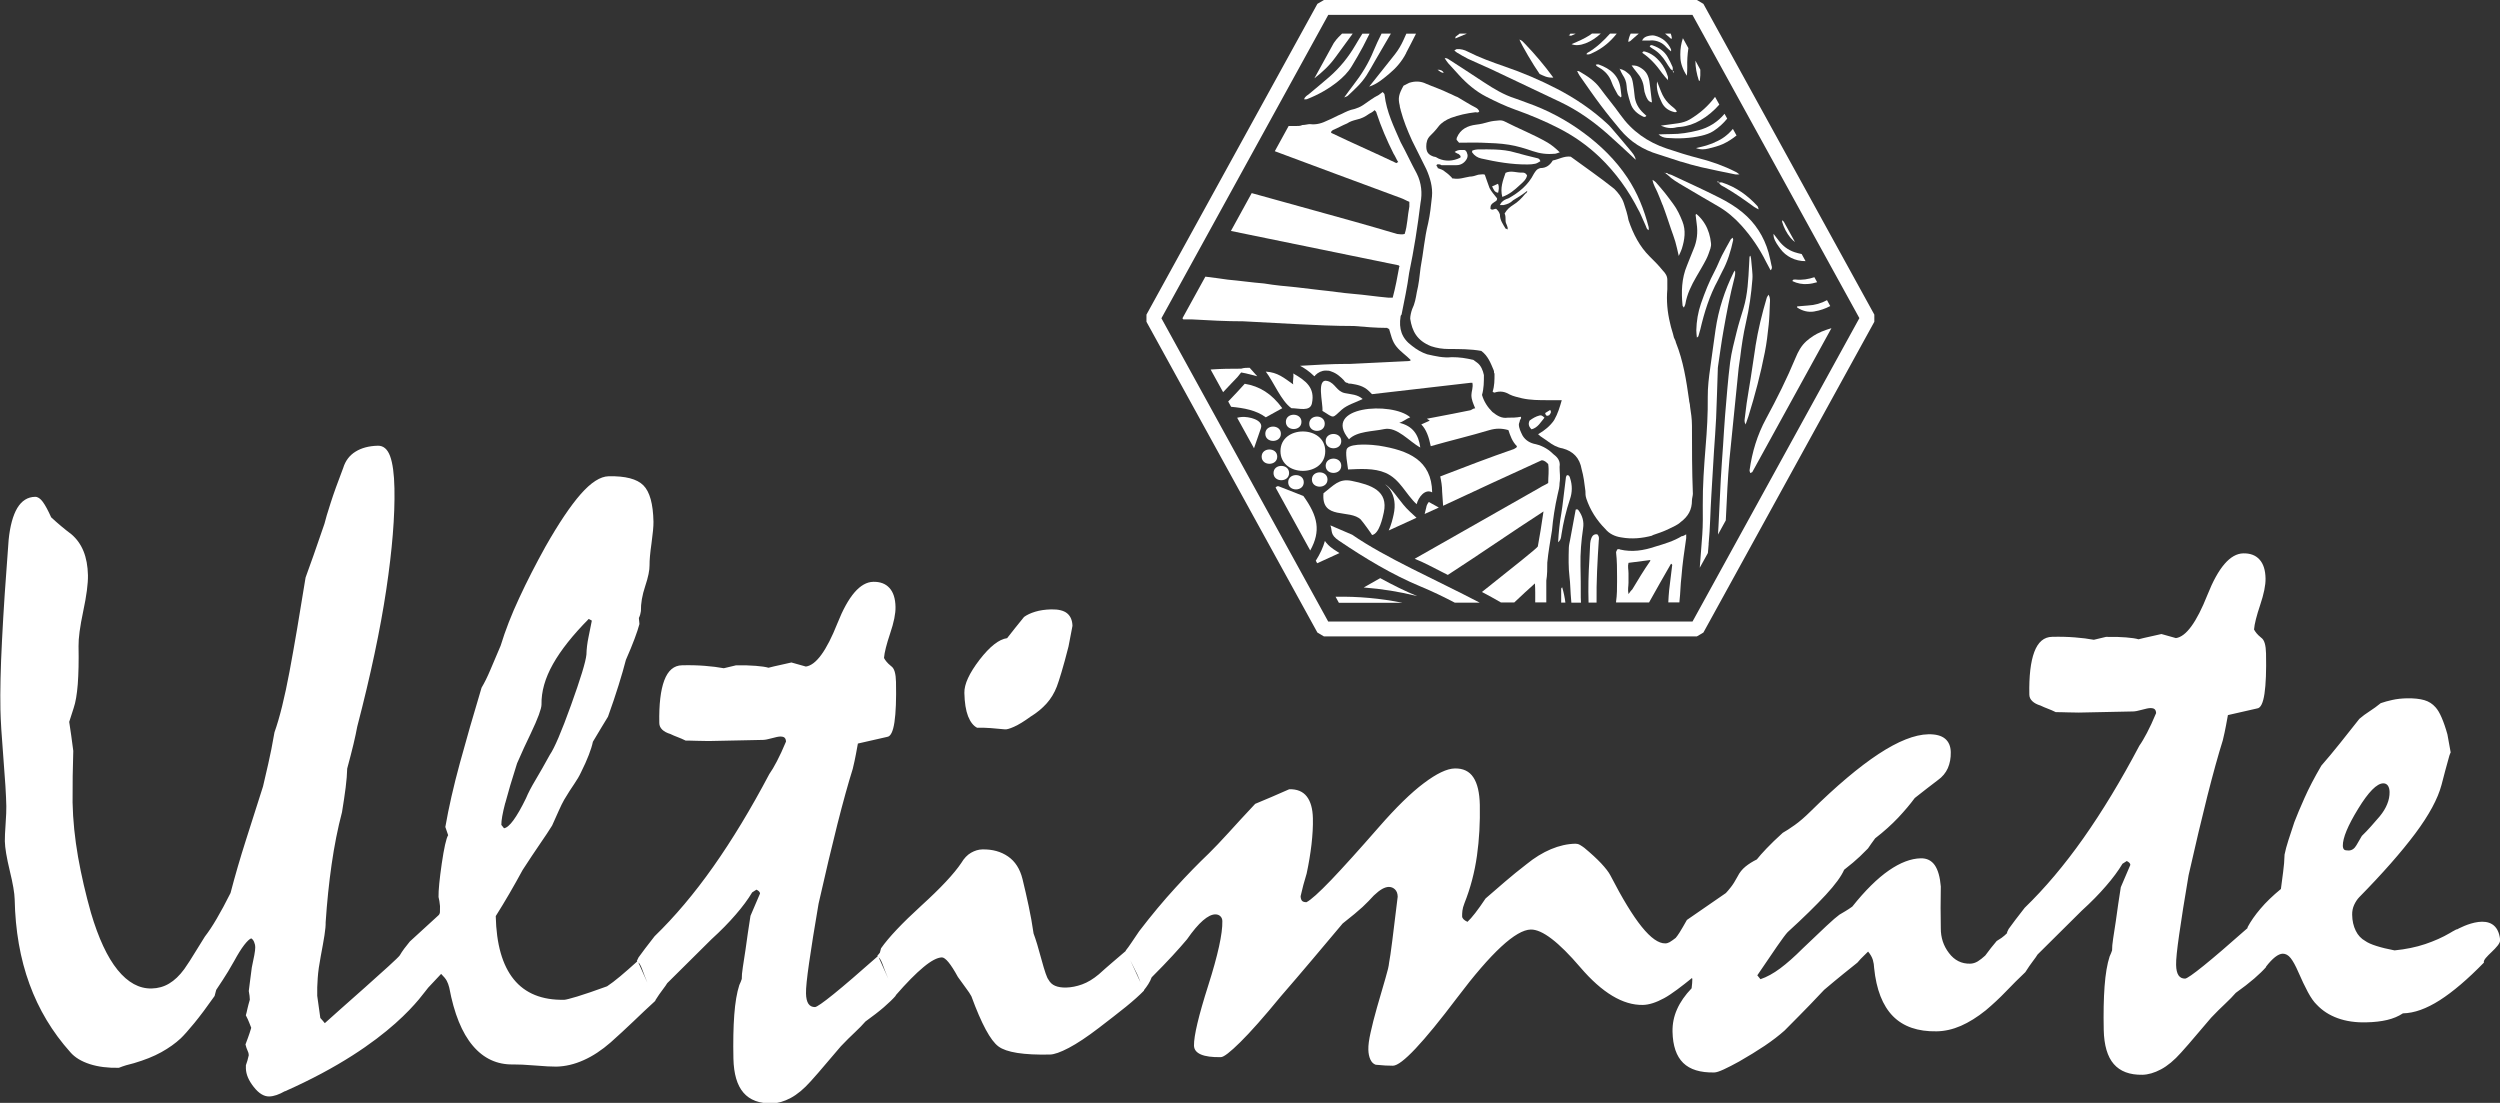 <?xml version="1.0" encoding="UTF-8"?> <svg xmlns="http://www.w3.org/2000/svg" width="356.14" height="157.11" viewBox="0 0 356.14 157.11"><rect x="0" y="0" width="356.14" height="157.11" fill="#333333" stroke="none"/><g id="a" data-name="Ebene 1"></g><g id="b" data-name="Ebene 2"><g id="c" data-name="Ebene 1"><g><g style="opacity: 0;"><polygon points="190.84 4.79 168.54 45.33 190.84 85.87 239.51 85.83 261.78 45.33 239.49 4.79 190.84 4.79" style="fill: #fff;"></polygon></g><path d="M241.73,90.66h-53.13l-.93-.55-24.35-44.27v-1.02L187.67,.55l.93-.55h53.13l.93,.55,24.35,44.27v1.02l-24.35,44.27-.93,.55Zm-52.5-2.12h51.88l23.77-43.22L241.1,2.12h-51.88l-23.77,43.22,23.77,43.22Z" style="fill: #fff;"></path><g><path d="M213.51,42.54c.14,.13,.27,.27,.27,.4,.67,1.21,.67,2.43,.14,3.78-.27,.4-.54,.81-1.08,.81-.54-.27-.41-.67-.41-1.08-.13,0-.27-.14-.4-.14-1.48-.4-3.1-.4-4.59-.27-.67,.13-1.35,.4-1.89,.67-.41,.27-.81,.54-.81,1.08,.4-.27,.94-.54,1.35-.81,1.08-.54,2.16-.54,3.1-.54,1.21,0,2.29,.54,3.1,1.48,.13,.13,.27,.13,.27,.27,.68,.14,1.08-.13,1.62-.4,.14-.27,.41-.67,.54-1.08,.4-.94,.54-1.89,.14-2.97-.27-.54-.68-.94-1.35-1.21Z" style="fill: #fff;"></path><path d="M192.17,62.58c1.14-1.17,3.45-1.11,5-1.45,1.85-.4,3.62,1.81,5.16,2.62-.25-1.86-1.09-3.08-3-3.52,.55-.14,1.03-.6,1.57-.78-2.6-2.29-12.69-1.59-8.73,3.13Z" style="fill: #fff;"></path><path d="M183.97,58.15c1.07,0,2.66,.53,2.92-.68,.48-2.23-.87-3.25-2.66-4.27,.1,.5-.11,1.07,0,1.56-1.35-.95-2.22-1.72-3.91-1.82,1.12,1.46,2.18,4.18,3.65,5.21Z" style="fill: #fff;"></path><path d="M185.66,70.65c-1.16-.46-2.33-.91-3.49-1.37-.16-.06-.31,.01-.46,.17l4.94,8.97c1.53-2.76,1.12-4.85-.98-7.77Z" style="fill: #fff;"></path><path d="M176.9,59.4c-.24,.02-.46,.06-.66,.11l2.4,4.35c.33-.95,.65-1.89,.98-2.84,.43-1.24-1.81-1.7-2.72-1.62Z" style="fill: #fff;"></path><path d="M189.16,54.29c-1.71-.53-.66,3.15-.77,4.25,1.76,1.08,1.33,1.09,2.74-.17,.79-.71,2.05-1.05,2.99-1.53-.75-.66-1.61-.65-2.54-.84-1.18-.25-1.35-1.38-2.42-1.71Z" style="fill: #fff;"></path><path d="M196.47,63.49c-.77-.12-3.96-.43-4.56,.39-.35,.48,.08,2.41,.13,3,1.72-.08,3.71-.22,5.33,.48,2.08,.9,2.85,3,4.44,4.47,.24-.99,1.2-2.25,2.21-1.69-.06-4.61-3.43-5.99-7.56-6.65Z" style="fill: #fff;"></path><path d="M174.96,57.19l.42,.76c1.82,.17,3.59,.49,4.94,1.5,.78-.43,1.56-.87,2.35-1.3-1.53-2.09-3.24-3.13-5.35-3.48-.58,.65-1.56,1.71-2.35,2.52Z" style="fill: #fff;"></path><path d="M193.87,74.04c.22,.22,1.64,2.17,1.58,2.18,1.04-.17,1.52-2.49,1.68-3.22,.67-3.09-1.79-3.93-4.59-4.5-1.83-.37-2.55,.67-4,1.76-.36,3.91,3.76,2.2,5.34,3.78Z" style="fill: #fff;"></path><path d="M199.74,85.86c-3.08-.62-6.26-.91-9.48-.85l.47,.86h9.01Z" style="fill: #fff;"></path><path d="M188.79,64.27c0-3.74-6.38-3.74-6.38,0s6.38,3.75,6.38,0Z" style="fill: #fff;"></path><path d="M192.59,76.16s-3.07-1.32-3.07-1.32c.33,.81-.11,1.29,1.23,2.19,3.69,2.49,7.55,4.83,11.67,6.54,1.62,.67,3.25,1.46,4.82,2.28h3.55c-6.28-3.29-13.4-6.37-18.2-9.7Z" style="fill: #fff;"></path><path d="M182.47,61.79c0-1.36-2.22-1.36-2.22,0s2.22,1.36,2.22,0Z" style="fill: #fff;"></path><path d="M183.64,67.39c0-1.36-2.22-1.36-2.22,0s2.22,1.36,2.22,0Z" style="fill: #fff;"></path><path d="M186.51,60.36c0,1.36,2.21,1.36,2.21,0s-2.21-1.36-2.21,0Z" style="fill: #fff;"></path><path d="M179.73,65.05c0,1.36,2.22,1.36,2.22,0s-2.22-1.36-2.22,0Z" style="fill: #fff;"></path><path d="M185.73,68.7c0-1.36-2.22-1.36-2.22,0s2.22,1.36,2.22,0Z" style="fill: #fff;"></path><path d="M189.11,68.31c0-1.36-2.22-1.36-2.22,0s2.22,1.36,2.22,0Z" style="fill: #fff;"></path><path d="M185.4,60.1c0-1.36-2.22-1.36-2.22,0s2.22,1.36,2.22,0Z" style="fill: #fff;"></path><path d="M191.07,62.84c0-1.36-2.22-1.36-2.22,0s2.22,1.36,2.22,0Z" style="fill: #fff;"></path><path d="M191.07,66.35c0-1.36-2.22-1.36-2.22,0s2.22,1.36,2.22,0Z" style="fill: #fff;"></path><path d="M213.42,27.46c.08-.43,.18-.82-.02-1.28-.29,.13-.55,.24-.84,.37,.21,.42,.32,.84,.86,.91Z" style="fill: #fff;"></path><path d="M221.47,21.92c.18-.02,.35-.1,.73-.22-.64-.62-1.15-1.04-1.74-1.39-1.96-1.14-4.08-1.96-6.1-3-.22-.12-.51-.18-.76-.16-.53,.04-1.06,.09-1.56,.23-.58,.18-1.16,.31-1.76,.38-1.22,.15-2.25,.64-2.75,1.87-.03,.07-.02,.15-.03,.29,.08,.1,.2,.24,.35,.41,1.09,0,2.19-.04,3.28,0,1.28,.05,2.57,.08,3.84,.29,1.15,.18,2.28,.53,3.38,.91,1.03,.35,2.05,.48,3.12,.37Z" style="fill: #fff;"></path><path d="M244.31,20.27c-.42,.17-.84,.34-1.27,.47-.43,.13-.87,.22-1.44,.35,.68,.27,1.24,.2,1.79,.07,.7-.17,1.4-.35,2.05-.64,.72-.33,1.35-.75,1.94-1.22l-.52-.94c-.67,.81-1.5,1.47-2.55,1.89Z" style="fill: #fff;"></path><path d="M197.83,75.57c1.32-.6,2.64-1.21,3.96-1.81l-.95-.88c-.68-.63-1.2-1.32-1.71-1.98-.59-.78-1.13-1.47-1.82-1.92,.25,.23,.51,.46,.71,.76,.64,.98,.82,2.18,.51,3.57-.13,.6-.34,1.46-.7,2.26Z" style="fill: #fff;"></path><path d="M214.48,24.61c-.38,1.11-.8,2.15-.47,3.44,1.03-.36,1.76-1,2.47-1.66,.43-.4,.93-.77,1.06-1.39-.14-.29-.37-.43-.65-.41-.8,.05-1.62-.35-2.41,.03Z" style="fill: #fff;"></path><path d="M233.47,30.01c.36,.71,.64,1.46,.98,2.17,.1,.22,.12,.51,.42,.59,0-.14,.02-.28-.01-.42-.65-2.51-1.59-4.87-3.03-7.04-1.68-2.52-3.81-4.6-6.22-6.38-2.47-1.83-5.17-3.27-8.08-4.29-.57-.2-1.13-.44-1.7-.62-1.6-.51-3.02-1.37-4.41-2.28-1.67-1.11-3.35-2.19-5.03-3.28-.18-.12-.37-.21-.59-.17,.17,.24,.31,.49,.5,.71,.5,.57,1.02,1.12,1.53,1.68,1.13,1.24,2.39,2.32,3.89,3.09,1.35,.69,2.71,1.34,4.14,1.85,2.14,.76,4.24,1.64,6.26,2.68,2.1,1.08,4.02,2.43,5.73,4.06,2.32,2.22,4.17,4.8,5.61,7.66Z" style="fill: #fff;"></path><path d="M218.75,23.31c.24-.05,.45-.22,.69-.35-.13-.39-.33-.39-.51-.44-1.02-.26-2.06-.49-3.07-.79-.95-.29-1.92-.39-2.9-.43-.72-.03-1.43-.02-2.15-.02-.38,0-.75,.03-1.09,.19,0,.11-.03,.2,0,.25,.32,.45,.77,.75,1.29,.86,2.18,.49,4.37,.87,6.61,.85,.38,0,.76-.03,1.12-.11Z" style="fill: #fff;"></path><path d="M259.42,47.28c-.78,.32-1.46,.77-2.1,1.33-.73,.65-1.17,1.49-1.53,2.36-1.24,2.98-2.68,5.86-4.21,8.69-1.25,2.3-1.98,4.74-2.34,7.31-.02,.12,.05,.26,.09,.42,.11-.03,.19-.09,.29-.13l11.28-20.51c-.5,.15-.99,.32-1.48,.52Z" style="fill: #fff;"></path><path d="M239.54,76.4c-1.08,.67-2.43,1.08-3.78,1.48-1.62,.54-3.24,.81-4.99,.4-.14-.14-.27,0-.41,0,0,.14-.14,.27-.14,.4,.14,1.21,.14,2.43,.14,3.51v.67c0,.94,0,1.89-.14,2.83v.13h4.7c1.03-1.83,2.06-3.68,3.13-5.52,.27,.14,.14,.27,.14,.4-.14,1.08-.27,2.16-.41,3.37-.06,.58-.09,1.16-.12,1.74h1.58c.01-.09,0-.16,.02-.25,.13-1.08,.13-2.29,.27-3.37,.14-1.89,.41-3.64,.68-5.53v-.54c-.27,.13-.41,.27-.68,.27Zm-4.45,3.51c-.94,1.35-1.75,2.7-2.56,4.05-.14,.13-.27,.27-.54,.67-.14-.67,0-1.08,0-1.62v-1.35c0-.54-.14-.94,0-1.48,1.08-.13,2.02-.27,3.1-.4v.13Z" style="fill: #fff;"></path><path d="M205.8,8.28s-.04-.07-.06-.07l.06,.07Z" style="fill: #fff;"></path><path d="M247.14,38.54s.03-.01,.03-.03" style="fill: #fff;"></path><path d="M241.94,47.91c.1-.33,.2-.65,.28-.98,.57-2.44,1.31-4.82,2.52-7.03,.22-.4,.38-.83,.6-1.22,.77-1.41,1.23-2.93,1.56-4.48,.02-.09-.04-.2-.06-.34-.12,.11-.24,.16-.29,.25-.42,.76-.86,1.52-1.25,2.29-.36,.71-.63,1.46-1,2.16-.81,1.51-1.43,3.09-1.99,4.7-.42,1.23-.63,2.49-.66,3.79,0,.33,.05,.67,.08,1.04,.1-.09,.18-.12,.2-.17Z" style="fill: #fff;"></path><path d="M243.4,77.51c.23-2.3,.24-4.61,.39-6.92,.13-2.12,.25-4.23,.38-6.35,.1-1.55,.23-3.1,.3-4.65,.1-2.31,.16-4.62,.24-6.93,0-.15,0-.3,.03-.45,.26-1.72,.48-3.45,.79-5.16,.44-2.5,.91-4.99,1.55-7.45,.09-.35,.15-.7,.08-1.06-.06,.08-.14,.14-.18,.23-1.29,2.6-2.17,5.32-2.59,8.19-.27,1.8-.49,3.6-.75,5.4-.2,1.39-.37,2.78-.36,4.18,.03,2.39-.11,4.77-.31,7.15-.22,2.76-.42,5.51-.4,8.28,.01,1.4,.03,2.81-.07,4.2-.11,1.57-.23,3.14-.36,4.71l1.16-2.1c.04-.43,.07-.85,.11-1.28Z" style="fill: #fff;"></path><path d="M237.08,24.57s.04,.05,.06,.07c.02,0,.03,0,.06,0l-.03-.02s-.06-.03-.09-.05Z" style="fill: #fff;"></path><path d="M244.89,25.99c-.06-.12-.13-.23-.3-.06,.11,.03,.21,.05,.3,.07,.11,.37,.46,.48,.74,.64,1.49,.85,2.88,1.83,4.25,2.83,.2,.15,.44,.24,.65,.36-.05-.16-.07-.36-.17-.47-1.4-1.53-3.04-2.71-5.03-3.36-.14-.04-.3,0-.45,0Z" style="fill: #fff;"></path><path d="M246.37,65.46c.18-1.92,.38-3.84,.58-5.77,.24-2.41,.48-4.82,.73-7.23,.05-.49,.15-.97,.21-1.46,.2-1.69,.45-3.38,.83-5.04,.47-2.03,.76-4.09,.92-6.17,.04-.45,0-.91-.04-1.36-.04-.53-.1-1.05-.15-1.58-.01-.13-.06-.25-.1-.43-.07,.1-.12,.13-.12,.16-.02,.38-.04,.76-.06,1.13-.11,2.08-.19,4.16-.79,6.18-.34,1.12-.7,2.24-.98,3.38-.35,1.43-.74,2.87-.93,4.33-.32,2.52-.5,5.05-.72,7.58-.12,1.43-.19,2.87-.29,4.31-.11,1.59-.23,3.17-.32,4.76-.12,2.23-.21,4.46-.33,6.7-.02,.4-.05,.8-.07,1.2l1.11-2.02c.08-1.53,.15-3.06,.23-4.58,.07-1.36,.17-2.72,.29-4.08Z" style="fill: #fff;"></path><path d="M250.54,29.82s.01,.04,.01,.04" style="fill: #fff;"></path><path d="M252.37,37.86c-.13-.63-.26-1.26-.43-1.88-.65-2.29-1.9-4.23-3.72-5.73-.98-.81-2.11-1.49-3.25-2.07-2.26-1.15-4.58-2.19-6.87-3.27-.13-.06-.29-.08-.43-.12-.13-.16-.29-.17-.46-.15,.12,.09,.24,.18,.35,.27,.65,.65,1.44,1.1,2.22,1.56,1.66,.99,3.33,1.96,5,2.93,1.25,.73,2.34,1.66,3.31,2.74,1.4,1.56,2.57,3.28,3.5,5.16,.2,.4,.42,.79,.64,1.2,.26-.21,.19-.45,.15-.65Z" style="fill: #fff;"></path><path d="M234.91,32.86h0s.04,.06,0,0Z" style="fill: #fff;"></path><path d="M234.9,32.79h-.02s.02,.05,.03,.07c0-.02,0-.04-.01-.07Z" style="fill: #fff;"></path><polygon points="234.91 32.86 234.91 32.86 234.91 32.86 234.91 32.86" style="fill: #fff;"></polygon><path d="M219.31,59.19c-.52,.13-.97,.4-1.41,.72-.22,.46-.13,.86,.28,1.25,.91-.24,1.3-1.03,1.84-1.66-.34-.32-.47-.37-.7-.31Z" style="fill: #fff;"></path><path d="M220.7,59.14c.15-.21,.37-.4,.13-.74-.25,.15-.49,.3-.71,.44,.08,.44,.29,.45,.57,.31Z" style="fill: #fff;"></path><path d="M235.36,76.26c.81-.27,1.62-.54,2.43-.94,.54-.27,1.21-.54,1.62-.94,1.08-.81,1.62-1.75,1.62-3.1,0-.27,.13-.68,.13-.94-.13-3.24-.13-6.48-.13-9.71,0-.94-.14-1.89-.27-2.7,0-.4-.14-.67-.14-.94-.4-2.83-.81-5.53-1.89-8.23,0-.13-.14-.4-.27-.67-.14-.67-.41-1.35-.54-2.02-.4-1.62-.54-3.24-.4-4.86v-1.35c0-.54-.27-.94-.67-1.35-.54-.68-1.21-1.35-1.89-2.02-1.35-1.35-2.29-3.1-2.97-5.13-.14-.81-.4-1.62-.67-2.43-.27-.81-.81-1.48-1.35-2.02-2.02-1.62-4.18-3.1-6.21-4.59-.94-.13-1.75,.4-2.56,.54-.4,.67-.94,1.08-1.75,1.08-.54,.14-.67,.4-.94,.81-.81,1.62-2.16,2.7-3.64,3.51-.41,.13-.68,.27-.94,.54,0,0-.14,.14-.27,.41h.54c.54-.13,.94-.27,1.35-.68,.67-.4,1.35-.81,2.02-1.35,0,.13-.13,.4-.27,.4-.54,.68-1.08,1.21-1.75,1.62-.41,.27-.81,.54-1.21,1.21,.14,.27,.14,.67,.14,1.08s.41,.81,.27,1.21q-.14-.13-.27-.13c-.4-.68-.81-1.21-.81-2.02-.14-.41-.27-.54-.54-.81-.27,0-.54,.27-.81,0,0-.54,.13-.67,.54-.94,.14-.13,.41-.13,.41-.54-.41-.54-.81-.94-1.08-1.48-.27-.67-.41-1.21-.67-1.89-.27-.13-.68,0-.94,0-.41,.14-.81,.27-1.21,.27-.81,.13-1.48,.41-2.29,.27-.14,0-.27,0-.27-.14-.27-.27-.54-.54-.94-.81-.27-.27-.67-.4-1.08-.54v-.14c-.14-.13-.27-.27,0-.4,.13,0,.4,0,.54,.13h2.16c.68,0,1.21-.4,1.48-.94,.13-.27,.13-.54,0-.81,0-.13-.14-.27-.27-.4-.41,0-.94-.13-1.48,.27,.27,.13,.4,.27,.54,.27,.14,.14,.41,.27,.27,.54-1.08,.54-2.16,.54-3.1,.13-.27-.13-.4-.27-.67-.27-.81-.27-1.08-.67-1.08-1.48,0-.54,.13-1.08,.54-1.48,.4-.4,.81-.81,1.21-1.35,.41-.54,1.08-.94,1.75-1.21,1.08-.4,2.29-.67,3.51-.81,.14,0,.41,.13,.54-.14-.14-.27-.27-.4-.54-.54-.81-.4-1.62-.94-2.56-1.48-.4-.13-.81-.4-1.21-.54-1.08-.54-2.29-.94-3.24-1.35-.81-.4-1.62-.4-2.43-.14-.27,.14-.54,.27-.81,.41-.67,1.21-.81,1.75-.54,2.83,0,.27,.14,.54,.14,.68,.4,1.48,.94,2.83,1.62,4.32,.67,1.35,1.35,2.7,2.02,4.05,.54,1.21,.94,2.56,.81,3.91-.14,1.35-.27,2.56-.54,3.78-.54,2.16-.67,4.18-1.08,6.34-.13,1.21-.27,2.43-.54,3.51-.14,.81-.27,1.62-.67,2.43-.14,.4-.27,.94-.27,1.35,.27,1.75,.94,3.1,2.97,3.91,.81,.27,1.62,.4,2.56,.4,1.48,0,3.1,0,4.59,.27,.94,.67,1.35,1.75,1.75,2.7,.14,.27,0,.4,.14,.54,0,.94,0,1.75-.27,2.56,.14,.14,.27,.14,.27,.14,.81-.27,1.48-.14,2.16,.27,.54,.27,1.21,.4,1.75,.54,1.21,.27,2.43,.27,3.78,.27h1.89c-.27,.94-.54,1.89-1.08,2.83-.54,.81-1.35,1.48-2.29,2.02,.4,.4,.94,.67,1.48,1.08,.54,.4,1.21,.81,2.02,.94,1.48,.4,2.43,1.35,2.7,2.97,.27,.94,.41,2.02,.54,3.1,0,.4,0,.67,.13,1.08,.54,1.62,1.48,3.1,2.7,4.32,.54,.67,1.35,1.08,2.29,1.21,1.48,.27,2.97,.13,4.45-.27Z" style="fill: #fff;"></path><path d="M191.49,13.88s-.04,.01-.06,.02" style="fill: #fff;"></path><path d="M194.63,10.8c.45-.7,.84-1.43,1.26-2.15,.75-1.29,1.5-2.57,2.25-3.86h-1.33c-.4,.81-.8,1.62-1.14,2.46-.71,1.76-1.7,3.36-2.87,4.86-.45,.58-.88,1.18-1.31,1.77,.19-.08,.4-.13,.54-.26,.93-.88,1.9-1.73,2.6-2.83Z" style="fill: #fff;"></path><path d="M190.22,8.19c.82-1.14,1.65-2.27,2.48-3.4h-1.52c-.17,.17-.35,.34-.52,.52-.21,.21-.4,.46-.57,.7-.04,.05-.07,.11-.11,.16l-2.74,4.99c1.11-.86,2.14-1.81,2.98-2.97Z" style="fill: #fff;"></path><path d="M185.72,14.24s.04-.04,.06-.08" style="fill: #fff;"></path><path d="M203.21,72.16l-.26,1.06c.67-.31,1.35-.62,2.02-.92l-1.43-.79c-.12,.14-.27,.39-.34,.65Z" style="fill: #fff;"></path><path d="M189.95,78.23c-.6-.41-.96-.8-1.21-1.17-.25,.91-.68,1.84-1.3,2.82l.2,.36c1.06-.48,2.11-.96,3.17-1.45-.29-.19-.56-.35-.86-.56Z" style="fill: #fff;"></path><path d="M201.84,84.9c-1.69-.7-3.41-1.55-5.22-2.54-.78,.44-1.57,.88-2.35,1.33,2.6,.2,5.14,.61,7.57,1.22Z" style="fill: #fff;"></path><path d="M186.2,14.12c1.56-.61,3.01-1.42,4.32-2.46,.8-.64,1.53-1.36,2.06-2.25,.54-.91,1.09-1.82,1.58-2.75,.32-.62,.63-1.24,.94-1.86h-1.02c-.33,.53-.67,1.07-.98,1.61-1,1.72-2.23,3.24-3.72,4.54-.94,.82-1.91,1.61-2.86,2.41-.28,.23-.64,.39-.74,.79,.14,0,.3,.02,.42-.03Z" style="fill: #fff;"></path><path d="M200.31,7.54c.46-.91,.96-1.8,1.4-2.72v-.02h-1.37c-.13,.3-.27,.59-.4,.89-.33,.73-.73,1.41-1.22,2.04-1.06,1.33-2.12,2.66-3.18,4-.17,.2-.33,.41-.49,.61,1.13-.36,1.98-1.11,2.84-1.82,.99-.82,1.84-1.8,2.43-2.97Z" style="fill: #fff;"></path><path d="M223.21,67.7c-.04,.09-.12,.18-.13,.27-.14,1.09-.26,2.18-.4,3.27-.08,.64-.15,1.28-.26,1.91-.24,1.3-.37,2.61-.46,4.1,.43-.37,.42-.73,.47-1.06,.27-1.72,.66-3.42,1.22-5.07,.34-.98,.35-2,.02-3-.06-.19-.11-.46-.46-.42Z" style="fill: #fff;"></path><path d="M227.77,76.91c.02-.27,.04-.53-.22-.79-.47-.07-.7,.19-.84,.51-.1,.24-.16,.51-.18,.77-.05,.75-.06,1.51-.11,2.27-.14,2.06-.18,4.12-.12,6.17h1.14c-.04-2.98,.13-5.95,.32-8.92Z" style="fill: #fff;"></path><path d="M222.53,83.66c-.09,.13-.13,.16-.13,.19,0,.66,0,1.32,0,1.99h.6c-.09-.71-.23-1.42-.46-2.18Z" style="fill: #fff;"></path><path d="M204.78,9.93c.32,.22,.52,.45,.89,.44q-.22-.46-.89-.44Z" style="fill: #fff;"></path><path d="M224.47,72.58c-.26,1.43-.53,2.88-.8,4.33-.07,.37-.17,.74-.18,1.12-.04,1.4-.07,2.8,.1,4.2,.05,.41,.08,.83,.1,1.25,.04,.79,.08,1.58,.16,2.37h1.37c0-.24-.03-.49-.03-.73,0-1.52,0-3.03-.04-4.54-.04-1.78,.11-3.55,.37-5.31,.15-.97-.09-1.79-.64-2.56-.09-.12-.2-.22-.4-.11Z" style="fill: #fff;"></path><path d="M250.08,49.34c-.32,2.01-.58,4.03-.93,6.04-.24,1.38-.44,2.76-.59,4.15-.03,.27-.11,.55,.11,.94,.16-.47,.3-.82,.41-1.18,.93-2.99,1.73-6.03,2.33-9.1,.26-1.29,.41-2.61,.55-3.92,.11-1.01,.13-2.04,.17-3.06,.02-.37,.08-.75-.19-1.23-.14,.23-.22,.32-.25,.42-.68,2.28-1.24,4.59-1.62,6.95Z" style="fill: #fff;"></path><path d="M239.48,23.03c.94,.29,1.88,.56,2.83,.78,1.62,.37,3.25,.7,4.87,1.03,.2,.04,.41,0,.61,0-.17-.12-.33-.26-.52-.35-1.66-.85-3.41-1.47-5.2-1.93-1.58-.4-3.13-.89-4.67-1.41-2.69-.91-4.91-2.46-6.57-4.8-.92-1.3-1.95-2.51-2.89-3.79-.79-1.07-1.86-1.75-2.98-2.4-.08-.05-.19-.04-.29-.05,.11,.22,.21,.46,.35,.66,1,1.42,1.98,2.86,3.03,4.25,.88,1.18,1.82,2.32,2.76,3.45,1.44,1.74,3.27,2.88,5.43,3.52,1.08,.33,2.15,.72,3.23,1.05Z" style="fill: #fff;"></path><path d="M247.79,24.83s.01,.02,.03,.02" style="fill: #fff;"></path><path d="M236.85,29.18c.22,.57,.41,1.14,.61,1.71,.2,.57,.38,1.15,.58,1.72,.21,.61,.44,1.21,.62,1.82,.17,.58,.29,1.17,.49,2.03,.22-.5,.36-.76,.44-1.03,.4-1.29,.6-2.59,.08-3.89-.35-.88-.75-1.74-1.32-2.5-.39-.52-.76-1.04-1.16-1.54-.43-.53-.87-1.04-1.32-1.55-.09-.1-.22-.17-.46-.33,.12,.75,.49,1.24,.71,1.79,.24,.59,.5,1.18,.72,1.78Z" style="fill: #fff;"></path><path d="M239.88,43.81c.1-.22,.19-.35,.21-.49,.23-1.41,.85-2.66,1.55-3.87,.47-.82,.97-1.63,1.4-2.47,.26-.5,.44-1.04,.62-1.58,.08-.24,.11-.52,.08-.78-.1-.95-.36-1.86-.85-2.69-.32-.54-.73-1.04-1.23-1.45-.07,.07-.12,.11-.11,.13,.05,.41,.09,.82,.15,1.24,.19,1.26,.06,2.48-.45,3.66-.33,.77-.61,1.55-.93,2.32-.77,1.83-.82,3.75-.63,5.69,0,.08,.09,.15,.19,.3Z" style="fill: #fff;"></path><path d="M199.34,37.95c-.27,1.48-.54,2.97-.94,4.45h-.67c-1.62-.14-3.37-.41-4.99-.54-1.62-.13-3.24-.4-4.72-.54-1.08-.14-2.29-.27-3.37-.4-1.48-.14-2.97-.27-4.59-.54-1.75-.14-3.51-.4-5.13-.54-1.12-.17-2.18-.3-3.22-.43l-3.26,5.92,.09,.16c.06,0,.12,0,.19,.01h1.08c2.43,.14,4.86,.27,7.29,.27,2.56,.14,4.99,.27,7.56,.4,2.7,.14,5.53,.27,8.23,.27,1.62,.13,3.1,.27,4.72,.27,0,0,.14,.14,.27,.14,.27,.81,.4,1.75,1.08,2.56,.54,.67,1.35,1.21,2.02,1.89-.14,.14-.27,.14-.4,.14-2.7,.13-5.53,.27-8.23,.4h-.4c-2.29,0-4.59,.14-6.75,.27,.54,.27,1.35,.81,2.02,1.48,.14,0,.14-.13,.14-.13,.41-.41,.94-.67,1.48-.67,.27,0,.54,0,.81,.13,.81,.27,1.35,.81,1.75,1.21,.27,.4,.41,.4,.54,.4,.14,.13,.27,.13,.54,.13,.81,.14,1.75,.27,2.56,1.08l.41,.41c4.72-.54,9.44-1.08,14.03-1.62h.27c.14,.67-.14,1.21-.14,1.75,0,.68,.27,1.21,.54,1.89-.27,0-.4,.14-.67,.27-2.02,.4-4.05,.81-6.21,1.21l.41,.27-1.21,.54c.68,.68,1.08,1.75,1.35,3.1,2.83-.81,5.67-1.48,8.36-2.29,.94-.27,1.75-.27,2.7,0,.27,.81,.54,1.62,1.21,2.29,0,.27-.27,.27-.4,.4-3.51,1.21-7.02,2.56-10.52,3.91,.14,.67,.27,1.35,.27,2.16l.14,2.02c4.59-2.16,9.31-4.32,14.03-6.48,.41,0,.67,.27,.94,.54,.14,.94,0,1.75,0,2.7-.41,.27-.81,.4-1.21,.67l-17.81,10.12c1.35,.54,2.56,1.21,3.91,1.89,.27,.13,.54,.27,.81,.41,4.59-2.97,9.04-6.07,13.63-9.04-.27,1.89-.54,3.51-.81,4.99-.14,.27-3.37,2.83-7.96,6.48,.93,.47,1.81,.99,2.7,1.49h1.91c.98-.94,1.96-1.83,2.94-2.71,.06,.92,.04,1.82,.04,2.7h1.58v-3.11c.14-.81,.14-1.75,.14-2.56,.14-1.48,.41-2.97,.67-4.59,.14-1.62,.41-3.37,.81-5.13,.14-.54,.27-1.08,.27-1.62,.14-.81,0-1.48,0-2.29,.14-.81-.27-1.35-.81-1.75-.67-.67-1.48-1.21-2.56-1.48-.81-.14-1.48-.54-1.89-1.21-.27-.54-.54-1.08-.54-1.62,0-.13,.14-.4,.14-.54s.27-.27,.14-.54c-.68,.13-1.21,.13-1.89,.13-.81,.13-1.48-.27-2.16-.81-.67-.67-1.21-1.48-1.48-2.43,.27-.94,.27-1.89,.27-2.83-.14-.67-.41-1.35-.94-1.75-.14-.13-.41-.27-.54-.4-1.08-.27-2.02-.4-3.1-.4-1.21,.13-2.29-.14-3.51-.41-.81-.27-1.48-.67-2.16-1.21-1.48-1.08-1.89-2.43-1.62-4.18,0-.13,.14-.27,.14-.27,.4-2.02,.81-3.91,1.08-5.94,.68-3.24,1.21-6.61,1.62-9.98,.27-1.35,.14-2.83-.54-4.18-.81-1.48-1.48-2.97-2.29-4.45-.94-2.16-2.02-4.32-2.29-6.75,0-.14-.14-.27-.27-.4-.14,.13-.41,.27-.54,.4-.81,.4-1.48,.94-2.29,1.48-.4,.27-.81,.41-1.21,.54-.68,.13-1.21,.4-1.75,.67-.67,.27-1.35,.67-2.02,.94-.81,.4-1.62,.67-2.56,.54-.27,0-.67,.13-1.08,.13-.27,.14-.54,.14-.94,.14-.32,0-.67,0-1.01,0l-1.97,3.59c6.01,2.23,11.99,4.48,17.96,6.67,.4,.13,.81,.4,1.21,.54v.67c-.27,1.35-.27,2.7-.67,3.91-.4,.13-.81,0-1.08,0-4.05-1.21-7.96-2.29-11.87-3.37-2.96-.82-5.9-1.63-8.84-2.45l-2.96,5.39c7.95,1.63,15.88,3.26,23.81,4.88,.14,0,.14,.14,.27,.14Zm-.41-14.71c-3.1-1.48-6.21-2.83-9.31-4.32,0-.27,.13-.27,.27-.4,.67-.27,1.35-.67,2.02-.94,.4-.27,.81-.4,1.35-.54,.67-.14,1.21-.41,1.75-.81,.27-.14,.54-.27,.81-.54,.14,.13,.27,.27,.27,.4,.67,2.02,1.48,3.91,2.43,5.8,.27,.4,.4,.81,.67,1.21q-.14,0-.27,.14Z" style="fill: #fff;"></path><path d="M176.81,52.52c-1.49,0-2.88,.01-4.35,.12l1.78,3.23c.74-.78,1.57-1.68,2.03-2.14l.54-.67,.67,.13c.54,.14,1.08,.27,1.62,.41l-1.08-1.21c-.4,0-.81,0-1.21,.13Z" style="fill: #fff;"></path><path d="M224.68,10.1l-.06-.07s.05,.07,.06,.07Z" style="fill: #fff;"></path><path d="M258.49,44.36c.79-.13,1.54-.39,2.24-.76l-.46-.84c-.83,.45-1.72,.71-2.7,.76-.52,.03-1.04,.09-1.56,.13,0,.08,0,.14,0,.15,.75,.5,1.58,.72,2.46,.57Z" style="fill: #fff;"></path><path d="M258.86,40.2l-.39-.71c-.86,.28-1.74,.44-2.69,.33-.03,0-.07,0-.11,0-.12,.03-.3-.04-.32,.23,.68,.33,1.42,.47,2.17,.41,.46-.03,.91-.13,1.35-.26Z" style="fill: #fff;"></path><path d="M253.87,31.59c.25,.84,.64,1.61,1.2,2.29,.19,.23,.41,.43,.64,.6l-1.58-2.87c-.07-.08-.14-.16-.21-.24-.02,.09-.07,.16-.05,.22Z" style="fill: #fff;"></path><path d="M253.64,35.47c.75,1.03,2.08,1.75,3.57,1.73l-.55-1.01c-.35-.07-.69-.16-1.03-.27-.92-.31-1.66-.88-2.25-1.66-.24-.32-.48-.64-.73-.95,0,.17,0,.34,.04,.49,.17,.63,.57,1.15,.95,1.67Z" style="fill: #fff;"></path><path d="M252.66,33.31s0-.04,0-.06" style="fill: #fff;"></path><path d="M231.72,12.23c.02,.34,.06,.68,.14,1.01,.12,.51,.26,1.02,.43,1.52,.29,.88,.94,1.44,1.74,1.83,.16,.08,.34,.14,.51-.09-.13-.13-.27-.25-.41-.38-.75-.69-1.2-1.53-1.28-2.56-.05-.56-.13-1.12-.22-1.68-.08-.49-.19-.98-.57-1.32-.37-.32-.75-.64-1.26-.72-.04-.02-.08-.05-.12-.08,.03,.04,.06,.08,.08,.11,.13,.27,.23,.55,.39,.79,.33,.48,.53,.99,.57,1.57Z" style="fill: #fff;"></path><path d="M238.05,7.31s0,.04,0,.04" style="fill: #fff;"></path><path d="M235.12,5.75c.92-.02,1.68,.3,2.29,1,.19,.21,.42,.38,.64,.57,0-.1,.03-.21,0-.29-.46-1.03-1.25-1.68-2.32-1.95-.31-.08-.68-.02-.99,.06-.3,.08-.61,.21-.82,.63,.46,0,.83,0,1.2,0Z" style="fill: #fff;"></path><path d="M223.53,5.06c.1,.01,.22,.05,.31,.02,.22-.07,.41-.19,.62-.28h-.76c-.08,.06-.11,.18-.16,.27Z" style="fill: #fff;"></path><path d="M237.74,5.24c.14,.11,.21,.31,.44,.26-.04-.29-.1-.51-.17-.71h-.81c.18,.15,.35,.31,.53,.45Z" style="fill: #fff;"></path><path d="M233.44,4.79h-1.14c-.17,.35-.3,.74-.35,1.16,.24,0,.38-.18,.54-.32,.32-.28,.64-.56,.96-.84Z" style="fill: #fff;"></path><path d="M227.79,9.62c.85,.48,1.46,1.15,1.8,2.1,.21,.6,.54,1.16,.85,1.73,.09,.17,.3,.28,.46,.43,.05-.1,.09-.13,.09-.17-.04-.34-.09-.67-.12-1.01-.2-1.91-1.45-2.9-3.11-3.51-.12-.04-.27,0-.43,.02,.05,.1,.06,.14,.08,.16,.12,.09,.24,.18,.38,.25Z" style="fill: #fff;"></path><path d="M238.29,10.06c0-.18,.03-.38-.03-.54-.21-.48-.44-.96-.7-1.41-.47-.82-1.21-1.32-2.09-1.63-.15-.05-.35-.14-.46,.15,.15,.11,.29,.23,.45,.32,.8,.47,1.4,1.13,1.88,1.91,.2,.32,.4,.64,.62,.94,.08,.11,.22,.17,.33,.25Z" style="fill: #fff;"></path><path d="M226.77,4.79c-.11,.08-.22,.17-.33,.24-.38,.24-.79,.46-1.19,.65-.43,.21-.88,.39-1.37,.61,1.08,.47,2.86-.29,4.16-1.51h-1.26Z" style="fill: #fff;"></path><path d="M238.35,10.38c.17-.17,.05-.23-.05-.3,.01,.09,.03,.18,.05,.3Z" style="fill: #fff;"></path><path d="M226.96,7.5c1.39-.65,2.47-1.59,3.35-2.71h-.95c-.95,1.05-1.97,2.03-3.24,2.75-.05,.03-.08,.11-.13,.18,.37,.13,.67-.08,.96-.22Z" style="fill: #fff;"></path><path d="M231.89,6.02l.04-.06s-.05,.06-.04,.06Z" style="fill: #fff;"></path><path d="M238.8,18.14c.18-.04,.37-.04,.56-.06,1.03-.1,1.99-.43,2.88-.95,1.03-.59,1.91-1.35,2.69-2.23l-.61-1.1h0c-.99,1.33-2.21,2.39-3.63,3.23-.5,.29-1.05,.44-1.61,.53-.78,.12-1.57,.21-2.49,.34,.78,.35,1.47,.43,2.2,.25Z" style="fill: #fff;"></path><path d="M240.31,10.78c.02-.44,.06-.81,.05-1.18-.03-.93,.03-1.84,.16-2.74l-.78-1.42c-.05,.18-.11,.36-.16,.55-.2,.78-.24,1.57-.19,2.36,.05,.76,.41,1.73,.92,2.44Z" style="fill: #fff;"></path><path d="M237.68,11.47s-.04-.03-.06-.04c0,.01-.02,0-.02,.02,.03,0,.06,.01,.09,.02Z" style="fill: #fff;"></path><path d="M235.41,14.67s-.04-.04-.06-.06" style="fill: #fff;"></path><path d="M235.33,14.59c-.09-.74-.17-1.48-.26-2.22-.07-.56-.11-1.13-.36-1.65-.2-.43-.5-.75-.89-1-.53-.33-.73-.4-1.39-.4,.25,.33,.45,.65,.7,.93,.59,.67,.98,1.42,1.06,2.33,.03,.34,.11,.68,.24,.99,.18,.43,.34,.92,.91,1.02Z" style="fill: #fff;"></path><path d="M236.76,10.41c.25,.35,.56,.67,.84,1,0-.17,.04-.35,0-.5-.24-.76-.59-1.47-1.1-2.08-.56-.67-1.23-1.21-2.09-1.46-.15-.04-.36-.13-.45,.16,1.13,.77,2.03,1.77,2.81,2.89Z" style="fill: #fff;"></path><path d="M238.64,15.99c.06,0,.13-.05,.25-.1-.21-.38-.55-.6-.86-.86-.5-.42-.9-.93-1.19-1.51-.28-.58-.48-1.18-.78-1.92-.15,1.17,.23,2.07,.65,2.96,.38,.82,1.06,1.26,1.92,1.43Z" style="fill: #fff;"></path><path d="M241.99,11.45s.06,.03,.16,.08c.02-.28,.06-.53,.07-.79,0-.27,0-.55,0-.82l-.7-1.28c0,.96,.18,1.88,.48,2.8Z" style="fill: #fff;"></path><path d="M216.45,5.63c.31,.8,1.99,3.65,2.88,4.91,.54,.24,1.08,.58,1.95,.51-1.32-1.8-2.63-3.34-4.04-4.81-.22-.23-.43-.5-.8-.61Z" style="fill: #fff;"></path><path d="M207.33,5.48c.24-.1,.44-.18,.64-.27,.33-.14,.66-.28,.99-.42h-1.03c-.19,.15-.39,.29-.58,.45-.03,.03-.01,.12-.02,.24Z" style="fill: #fff;"></path><path d="M207.18,7.19c.16,.13,.25,.23,.37,.3,.52,.3,1.04,.63,1.58,.89,1.06,.5,2.15,.95,3.21,1.44,3.32,1.57,6.63,3.15,9.95,4.72,2.48,1.18,4.7,2.76,6.75,4.57,1.35,1.19,2.65,2.43,3.98,3.65-.09-.57-.48-.98-.82-1.4-.86-1.05-1.76-2.08-2.64-3.12-.15-.17-.3-.34-.47-.5-2.2-2.06-4.68-3.74-7.34-5.11-2.38-1.23-4.86-2.29-7.41-3.16-1.79-.62-3.57-1.26-5.26-2.12-.47-.25-.99-.39-1.53-.35-.1,0-.19,.09-.36,.18Z" style="fill: #fff;"></path><path d="M242.41,19.33c.58-.14,1.19-.34,1.68-.66,.77-.5,1.41-1.1,1.96-1.77l-.38-.69c-.93,1.13-2.24,1.99-3.79,2.37-1.25,.31-2.52,.53-3.82,.52-.6,0-1.2,.03-1.79,.05,.37,.34,.76,.46,1.18,.5,1.67,.13,3.33,.06,4.96-.32Z" style="fill: #fff;"></path><path d="M233.03,22.81s0-.04-.01-.05" style="fill: #fff;"></path><path d="M223.53,5.07s-.01-.02-.02-.02c-.01,.03-.02,.06-.04,.09,.02-.02,.04-.05,.06-.07Z" style="fill: #fff;"></path></g></g></g><g id="d" data-name="Ebene 3"><g><path d="M139.24,103.67c.62-.01,1.25,0,1.89,.05,.64,.05,1.31,.11,2.01,.18,.24,.04,.69-.09,1.32-.37,.63-.28,1.42-.76,2.35-1.44,.9-.55,1.66-1.18,2.28-1.87,.62-.69,1.11-1.5,1.46-2.41,.16-.41,.38-1.1,.67-2.06,.29-.95,.62-2.18,1-3.67,.15-.79,.34-1.76,.56-2.92-.02-.78-.27-1.38-.75-1.78-.48-.4-1.24-.59-2.27-.57-.86,.02-1.62,.13-2.28,.33-.66,.2-1.19,.45-1.6,.75-.92,1.13-1.73,2.14-2.41,3.02-1.15,.15-2.46,1.18-3.93,3.08-1.46,1.91-2.19,3.48-2.16,4.72,.03,1.4,.21,2.51,.53,3.33,.33,.82,.76,1.37,1.3,1.64Z" style="fill: #fff;"></path><path d="M349.96,132.38c-.45,.24-.78,.42-.98,.55-1.02,.6-2.19,1.12-3.49,1.56-1.31,.44-2.77,.74-4.37,.9-1-.19-1.86-.4-2.58-.63-.73-.23-1.26-.47-1.59-.71-.58-.32-1.04-.8-1.36-1.46-.32-.65-.5-1.41-.51-2.28-.01-.5,.08-.96,.28-1.4,.2-.43,.44-.8,.72-1.09,3.35-3.41,6.01-6.44,7.98-9.07,1.97-2.64,3.22-4.95,3.75-6.94l.52-1.99c.27-1,.47-1.72,.6-2.18,.14-.45,.21-.56,.21-.31-.19-.98-.35-1.89-.49-2.71-.26-.94-.54-1.74-.82-2.39-.28-.65-.57-1.14-.87-1.47-.43-.49-.95-.83-1.6-1.02-.65-.19-1.48-.28-2.51-.26-.74,.02-1.42,.09-2.04,.23-.61,.13-1.17,.29-1.66,.46-.53,.43-1.05,.81-1.58,1.15-.53,.34-1.02,.7-1.46,1.08-.93,1.17-1.85,2.34-2.77,3.49-.92,1.15-1.81,2.22-2.65,3.18-1,1.71-1.8,3.25-2.41,4.63-.61,1.37-1.09,2.51-1.44,3.43-.31,.91-.59,1.76-.84,2.56-.25,.79-.44,1.47-.55,2.05-.02,.83-.09,1.64-.2,2.45-.11,.81-.21,1.63-.32,2.45-1.18,.97-2.15,1.91-2.91,2.81-.77,.9-1.39,1.79-1.86,2.67l.04,.07c-2.67,2.36-4.76,4.16-6.26,5.37-1.52,1.23-2.41,1.84-2.66,1.85-.41,0-.72-.15-.94-.47-.21-.32-.33-.82-.34-1.48-.02-.74,.13-2.19,.44-4.34,.3-2.15,.75-4.96,1.34-8.44,.98-4.35,1.88-8.12,2.68-11.31,.81-3.19,1.54-5.83,2.19-7.9,.19-.79,.34-1.48,.45-2.08,.11-.6,.2-1.11,.28-1.52l4.17-.95c.49-.05,.84-.75,1.04-2.1,.2-1.34,.27-3.25,.22-5.72-.01-.58-.07-1.06-.18-1.45-.11-.39-.29-.66-.53-.82-.29-.24-.51-.45-.65-.63s-.26-.35-.35-.52c.06-.78,.36-1.96,.88-3.51s.78-2.81,.76-3.76c-.02-1.2-.31-2.1-.86-2.7-.55-.61-1.32-.9-2.31-.88-1.86,.04-3.56,2.01-5.11,5.92s-3.05,5.96-4.49,6.15l-2.06-.58c-.61,.14-1.18,.26-1.69,.38-.51,.11-1.04,.23-1.57,.37-.42-.12-1.02-.21-1.8-.27-.79-.07-1.73-.09-2.85-.07-.53,.14-1.11,.27-1.72,.41-.79-.15-1.69-.26-2.7-.34-1.01-.08-2.09-.11-3.25-.08-1.16,.02-2,.74-2.53,2.15-.53,1.41-.76,3.44-.71,6.07,0,.37,.15,.69,.43,.95,.27,.26,.66,.47,1.16,.62,.33,.16,.68,.31,1.03,.44,.35,.13,.74,.3,1.15,.5,.33,0,.88,0,1.64,.03,.76,.02,1.31,.03,1.64,.03l7.73-.16c.29,0,.71-.09,1.26-.24,.55-.15,.95-.24,1.2-.24,.29,0,.5,.05,.62,.17,.13,.12,.19,.3,.2,.55-.47,1.12-.9,2.06-1.3,2.81-.4,.75-.75,1.36-1.08,1.82-2.62,4.96-5.28,9.36-7.98,13.19-2.7,3.83-5.49,7.13-8.36,9.91-.52,.67-.97,1.26-1.36,1.76-.38,.5-.69,.92-.93,1.26l-.24,.5s.03,.04,.05,.06c-.26,.26-.53,.5-.81,.7-.3,.21-.54,.36-.7,.45-.28,.33-.55,.67-.82,1-.26,.34-.53,.69-.81,1.07-.36,.34-.72,.61-1.06,.83-.35,.21-.71,.32-1.08,.33-1.24,.03-2.25-.48-3.03-1.52-.79-1.03-1.17-2.21-1.16-3.53-.04-1.89-.04-3.87,0-5.94-.11-1.36-.4-2.37-.86-3.04-.47-.67-1.14-1-2-.98-1.4,.03-2.92,.61-4.54,1.73-1.62,1.12-3.37,2.84-5.21,5.15-.36,.26-.69,.47-.97,.64-.29,.17-.57,.34-.86,.51-.36,.26-.99,.79-1.86,1.61s-1.99,1.89-3.36,3.19c-1.18,1.18-2.25,2.13-3.22,2.85-.97,.72-1.91,1.24-2.81,1.54l-.45-.55c1.16-1.71,2.1-3.09,2.82-4.14,.72-1.04,1.22-1.71,1.5-2.01,2.27-2.07,4.07-3.84,5.43-5.31s2.22-2.66,2.62-3.58c.93-.72,1.68-1.36,2.25-1.9,.57-.55,.95-.93,1.15-1.14,.28-.42,.62-.9,1.02-1.44,1.26-.97,2.35-1.96,3.28-2.94,.93-.99,1.71-1.92,2.36-2.8,1.18-.93,2.27-1.78,3.29-2.55,.65-.46,1.12-1.03,1.42-1.7,.29-.67,.44-1.43,.42-2.3-.02-.83-.29-1.46-.81-1.9-.53-.44-1.33-.65-2.39-.63-1.94,.04-4.3,.98-7.09,2.81-2.78,1.83-6.02,4.56-9.69,8.18-.81,.8-1.56,1.45-2.25,1.94-.69,.49-1.26,.86-1.71,1.11-.93,.84-1.7,1.59-2.3,2.22-.6,.63-1.07,1.16-1.39,1.57-.61,.3-1.15,.64-1.62,1.02-.46,.38-.84,.84-1.11,1.39-.36,.67-.68,1.18-.96,1.53-.28,.36-.52,.64-.72,.85l-5.55,3.83c-.4,.71-.74,1.3-1.04,1.78-.24,.38-.4,.59-.56,.78-.23,.18-.68,.51-.87,.61-.21,.11-.41,.17-.61,.17-.95,.02-2.07-.77-3.36-2.37-1.29-1.6-2.77-4.04-4.45-7.3-.25-.49-.7-1.06-1.33-1.74-.63-.67-1.43-1.4-2.39-2.2-.21-.16-.42-.3-.63-.42-.21-.12-.42-.17-.62-.17-1.15,.02-2.32,.28-3.51,.78-1.18,.5-2.34,1.21-3.48,2.14-1.1,.85-2.11,1.67-3.04,2.47-.93,.8-1.86,1.61-2.79,2.41-.56,.84-1.05,1.53-1.47,2.07-.42,.55-.8,.97-1.11,1.26-.5-.23-.75-.5-.76-.78,0-.25,0-.52,.04-.81,.03-.29,.13-.64,.29-1.06,.86-2.16,1.45-4.41,1.78-6.75,.33-2.33,.46-4.76,.41-7.27-.04-1.73-.34-3.04-.92-3.91-.57-.87-1.46-1.3-2.65-1.27-1.11,.02-2.58,.72-4.41,2.1-1.83,1.37-3.95,3.45-6.37,6.22-2.82,3.23-5.1,5.76-6.83,7.57-1.74,1.81-2.91,2.86-3.52,3.16-.29,0-.5-.06-.63-.2-.12-.14-.19-.36-.2-.65,.23-1.03,.51-2.11,.86-3.23,.3-1.4,.53-2.78,.69-4.13,.15-1.34,.23-2.59,.2-3.75-.03-1.36-.32-2.39-.87-3.1-.55-.71-1.38-1.06-2.5-1.03-1.76,.78-3.37,1.47-4.85,2.08-1.45,1.55-2.73,2.93-3.81,4.13-1.09,1.2-2.02,2.17-2.79,2.93-1.5,1.43-3.09,3.06-4.76,4.89-1.68,1.83-3.4,3.89-5.17,6.2-.4,.59-.76,1.12-1.08,1.6-.32,.48-.6,.87-.84,1.16l.02,.04c-.63,.54-1.28,1.09-1.93,1.65-.67,.57-1.3,1.13-1.91,1.68-.81,.68-1.61,1.16-2.39,1.44-.77,.28-1.54,.43-2.28,.45-.62,.01-1.14-.07-1.56-.25-.41-.17-.73-.47-.95-.88-.21-.24-.54-1.19-.99-2.85-.44-1.66-.82-2.9-1.13-3.72-.19-1.32-.42-2.62-.7-3.92-.27-1.29-.57-2.57-.88-3.85-.36-1.44-1.04-2.5-2.05-3.2-1.01-.7-2.23-1.04-3.67-1.01-.54,.01-1.07,.17-1.6,.47s-1,.79-1.39,1.45c-1.04,1.55-2.94,3.58-5.69,6.08-2.75,2.51-4.67,4.54-5.75,6.09l-.17,.63-.36,.44s.03,.04,.06,.06c-2.68,2.37-4.77,4.17-6.28,5.39-1.52,1.23-2.41,1.84-2.66,1.85-.41,0-.72-.15-.94-.47-.21-.32-.33-.82-.34-1.48-.02-.74,.13-2.19,.44-4.34,.31-2.15,.75-4.96,1.35-8.44,.98-4.35,1.88-8.12,2.68-11.31,.81-3.19,1.54-5.83,2.19-7.9,.19-.79,.34-1.48,.45-2.08,.11-.6,.21-1.11,.28-1.52l4.17-.95c.49-.05,.84-.75,1.04-2.1,.2-1.34,.27-3.25,.22-5.72-.01-.58-.07-1.06-.18-1.45s-.29-.66-.53-.82c-.29-.24-.51-.45-.65-.63-.15-.18-.26-.35-.35-.52,.06-.78,.36-1.96,.88-3.51,.53-1.56,.78-2.81,.76-3.76-.02-1.19-.31-2.1-.86-2.7-.55-.61-1.32-.9-2.31-.88-1.86,.04-3.56,2.01-5.11,5.92s-3.05,5.96-4.49,6.15l-2.06-.58c-.62,.14-1.18,.26-1.69,.38-.51,.11-1.04,.23-1.57,.37-.42-.12-1.02-.21-1.8-.27-.79-.07-1.73-.09-2.85-.07-.53,.14-1.11,.27-1.72,.41-.79-.15-1.69-.26-2.7-.34-1.01-.08-2.09-.11-3.25-.08-1.16,.02-2,.74-2.53,2.15-.53,1.41-.76,3.44-.71,6.07,0,.37,.15,.69,.42,.95,.27,.26,.66,.47,1.16,.62,.33,.16,.67,.31,1.03,.44,.35,.13,.74,.3,1.15,.5,.33,0,.88,0,1.64,.03,.76,.02,1.31,.03,1.64,.03l7.73-.16c.29,0,.71-.09,1.26-.24,.55-.15,.95-.24,1.2-.24,.29,0,.5,.05,.62,.17,.13,.12,.19,.31,.2,.55-.47,1.12-.9,2.06-1.3,2.81-.39,.75-.75,1.36-1.08,1.82-2.62,4.96-5.28,9.36-7.98,13.19-2.7,3.83-5.49,7.13-8.36,9.91-.52,.67-.97,1.26-1.36,1.76-.38,.5-.69,.92-.93,1.26l-.24,.5s.03,.04,.06,.06c-.9,.81-1.71,1.53-2.42,2.12-.73,.61-1.36,1.09-1.88,1.43-1.81,.66-3.22,1.14-4.24,1.45-1.03,.31-1.64,.46-1.84,.47-3.17,.07-5.58-.9-7.21-2.91s-2.48-5.01-2.57-9.01c1.32-2.09,2.59-4.28,3.83-6.57,.92-1.42,1.74-2.65,2.46-3.7,.72-1.04,1.3-1.92,1.74-2.63,.36-.79,.67-1.5,.95-2.12,.28-.62,.53-1.15,.77-1.56,.55-.92,1.03-1.67,1.44-2.26,.4-.59,.72-1.13,.95-1.63,.48-.96,.85-1.79,1.12-2.5,.27-.7,.47-1.33,.58-1.87,.44-.75,.85-1.43,1.22-2.04,.38-.61,.69-1.12,.93-1.53,.58-1.62,1.09-3.12,1.51-4.48,.43-1.37,.77-2.57,1.04-3.61,.51-1.16,.92-2.16,1.23-2.99,.31-.83,.55-1.54,.7-2.12l-.08-.86c.16-.33,.25-.66,.29-.99-.02-1.07,.18-2.25,.61-3.54,.43-1.29,.63-2.28,.62-2.98-.01-.7,.08-1.74,.28-3.13,.19-1.39,.29-2.41,.28-3.07-.05-2.55-.53-4.28-1.44-5.19-.91-.91-2.56-1.34-4.94-1.29-1.19,.02-2.52,.88-3.99,2.55-1.47,1.68-3.14,4.17-5.01,7.46-1.39,2.51-2.64,4.94-3.74,7.32-1.11,2.37-1.99,4.64-2.65,6.8-.55,1.29-1.04,2.45-1.47,3.46-.43,1.02-.85,1.86-1.25,2.53-1.16,3.86-2.19,7.44-3.09,10.74-.9,3.3-1.59,6.33-2.07,9.1l.4,1.17c-.28,.46-.58,1.81-.91,4.04-.32,2.23-.48,3.82-.46,4.77,.09,.33,.16,.76,.21,1.29,0,.37,0,.66-.01,.87-.02,.21-.11,.38-.27,.5l-4.01,3.67c-.6,.72-1.09,1.37-1.44,1.98-.34,.57-9.3,8.38-10.68,9.66-.21-.24-.36-.45-.64-.74-.15-.99-.29-2.04-.44-3.15-.02-.78,0-1.63,.07-2.54,.06-.91,.21-1.94,.43-3.1,.22-1.16,.4-2.16,.53-2.98,.13-.82,.18-1.44,.17-1.86,.19-2.85,.47-5.6,.85-8.24,.38-2.65,.87-5.13,1.48-7.45,.22-1.33,.39-2.5,.52-3.51,.13-1.02,.2-1.91,.22-2.7,.35-1.28,.64-2.43,.89-3.45,.24-1.02,.42-1.85,.54-2.52,1.91-7.34,3.29-13.85,4.14-19.54,.85-5.69,1.24-10.49,1.16-14.4-.04-2.06-.25-3.6-.62-4.6-.37-1-.95-1.49-1.73-1.48-1.28,.03-2.34,.31-3.19,.84-.86,.53-1.44,1.3-1.75,2.3-.78,2.04-1.39,3.72-1.81,5.05-.43,1.33-.72,2.3-.87,2.93-.58,1.7-1.1,3.2-1.55,4.48-.45,1.29-.83,2.35-1.14,3.18-.84,5.25-1.6,9.72-2.29,13.41-.69,3.68-1.4,6.56-2.14,8.64-.29,1.7-.59,3.2-.89,4.5-.3,1.31-.55,2.38-.74,3.2-.81,2.57-1.63,5.13-2.44,7.66-.81,2.53-1.54,5.04-2.19,7.53-.71,1.42-1.37,2.64-1.97,3.66-.6,1.03-1.16,1.87-1.68,2.54-.48,.75-.96,1.52-1.44,2.32-.47,.79-.98,1.57-1.5,2.32-.68,.93-1.4,1.61-2.16,2.06-.75,.45-1.58,.68-2.49,.7-1.77,.04-3.39-.85-4.85-2.65-1.46-1.8-2.72-4.51-3.79-8.12-.75-2.66-1.37-5.32-1.84-7.97-.46-2.65-.73-5.23-.78-7.75-.01-2.55,.02-5.01,.1-7.36-.19-1.52-.39-2.9-.58-4.13l.64-1.99c.27-.79,.46-1.91,.58-3.38,.11-1.47,.15-3.27,.11-5.42-.02-1.11,.2-2.77,.67-4.99,.47-2.21,.69-3.92,.67-5.11-.03-1.32-.24-2.46-.63-3.42-.39-.96-.96-1.76-1.72-2.41-.96-.72-1.93-1.53-2.89-2.42-.44-.98-.83-1.71-1.19-2.2-.36-.49-.73-.73-1.1-.72-1.07,.02-1.91,.56-2.54,1.6-.62,1.05-1.03,2.56-1.23,4.54-.42,5.45-.74,10.2-.94,14.24-.21,4.05-.28,7.35-.23,9.9,.03,1.52,.17,3.82,.42,6.89,.25,3.06,.39,5.36,.42,6.89,.01,.54-.02,1.37-.1,2.51-.08,1.14-.12,1.97-.11,2.5,.02,.95,.26,2.35,.7,4.19,.45,1.84,.68,3.2,.7,4.07,.09,4.45,.79,8.48,2.11,12.08,1.31,3.6,3.25,6.84,5.83,9.72,.63,.73,1.55,1.29,2.75,1.68,1.2,.39,2.59,.56,4.15,.53,.65-.26,1.37-.48,2.15-.66,1.52-.45,2.81-.96,3.89-1.56,1.08-.6,2.01-1.26,2.78-1.98,.44-.42,1.09-1.15,1.93-2.17,.84-1.03,1.81-2.32,2.89-3.86l.23-.87c.16-.25,.47-.72,.93-1.41,.46-.69,1.01-1.6,1.64-2.72,.52-.96,.99-1.71,1.41-2.26,.42-.54,.76-.86,1-.95,.16,.08,.3,.24,.41,.49,.11,.25,.17,.51,.17,.8,0,.25-.04,.61-.13,1.09-.09,.48-.22,1.07-.36,1.77-.1,.83-.2,1.52-.27,2.08-.07,.56-.13,.99-.16,1.27,.09,.49,.15,.9,.15,1.23-.16,.54-.27,.98-.35,1.33-.07,.36-.15,.66-.22,.9,.21,.41,.38,.76,.48,1.04,.11,.29,.21,.53,.29,.74-.16,.53-.31,1.01-.47,1.43-.15,.42-.27,.73-.35,.94,.09,.37,.19,.66,.3,.89,.11,.22,.17,.44,.17,.64-.12,.54-.25,1.01-.41,1.43v.49c.03,.83,.39,1.69,1.12,2.61,.72,.92,1.45,1.36,2.19,1.35,.68-.01,1.44-.29,2.24-.75l-.02,.03c15.43-6.84,19.73-14.02,20.44-14.78,.7-.76,1.32-1.41,1.84-1.96,.38,.37,.64,.69,.8,.98,.15,.29,.27,.61,.36,.98,.69,3.7,1.81,6.46,3.36,8.28,1.54,1.82,3.46,2.71,5.77,2.66,.7-.01,1.73,.04,3.1,.15,1.36,.11,2.37,.17,3.03,.16,1.28-.03,2.57-.33,3.88-.92,1.31-.58,2.59-1.43,3.85-2.53,1.09-.97,2.16-1.96,3.22-2.97,1.05-1.01,2.1-2,3.16-2.97l-.02-.05c.38-.6,.73-1.11,1.04-1.51,.32-.42,.54-.73,.66-.94,2.14-2.11,4.24-4.19,6.3-6.25,1.34-1.22,2.49-2.39,3.45-3.51,.97-1.11,1.75-2.17,2.35-3.17l.61-.39c.33,.16,.5,.34,.51,.55-.47,1.12-.93,2.19-1.36,3.18-.26,1.62-.49,3.23-.71,4.84-.15,.95-.27,1.78-.38,2.48-.11,.71-.16,1.26-.15,1.67-.08,.25-.19,.54-.35,.87-.35,1.08-.59,2.49-.72,4.25-.13,1.76-.17,3.83-.12,6.22,.05,2.19,.52,3.81,1.43,4.86,.91,1.06,2.27,1.56,4.08,1.53,.82-.02,1.7-.27,2.64-.77,.94-.5,1.89-1.29,2.86-2.38,.72-.8,1.44-1.62,2.14-2.46,.7-.84,1.42-1.68,2.15-2.52,.72-.76,1.39-1.42,2-1.99,.61-.57,1.11-1.09,1.51-1.55,1.01-.73,1.89-1.4,2.62-2.03,.73-.63,1.29-1.18,1.7-1.65l-.02-.04c1.55-1.78,2.87-3.12,3.96-4.02,1.09-.91,1.97-1.37,2.63-1.39,.24,0,.56,.23,.94,.69,.38,.46,.83,1.17,1.34,2.1,.43,.61,.81,1.14,1.15,1.59,.34,.44,.59,.83,.77,1.16,1.44,3.93,2.72,6.31,3.86,7.15,1.13,.84,3.57,1.23,7.32,1.15,.62-.01,1.52-.33,2.7-.95,1.18-.62,2.61-1.57,4.27-2.84,1.5-1.15,2.79-2.15,3.87-3.02,1.07-.87,1.93-1.64,2.58-2.31l-.02-.05c.22-.27,.43-.56,.62-.86,.2-.31,.36-.64,.48-.97,1.18-1.18,2.17-2.21,2.98-3.09,.81-.88,1.5-1.66,2.06-2.33,.84-1.21,1.6-2.1,2.27-2.68s1.25-.86,1.75-.87c.29,0,.53,.08,.72,.26,.19,.18,.29,.42,.29,.71,.04,1.77-.63,4.82-2.01,9.16-1.38,4.33-2.05,7.18-2.03,8.55,.01,.58,.34,1,.99,1.28,.65,.28,1.59,.4,2.83,.38,.42,0,1.34-.72,2.77-2.13,1.43-1.41,3.36-3.58,5.77-6.52,1.53-1.76,3.03-3.52,4.5-5.26,1.47-1.74,2.91-3.45,4.32-5.13,1.3-1.02,2.24-1.8,2.83-2.35,.59-.55,1.12-1.1,1.61-1.64,.44-.42,.84-.73,1.19-.93,.35-.19,.66-.29,.95-.29,.33,0,.62,.11,.87,.35,.25,.24,.38,.59,.39,1.04-.32,2.6-.57,4.69-.77,6.27-.2,1.57-.35,2.63-.46,3.16-.03,.42-.2,1.14-.51,2.18-.31,1.03-.71,2.43-1.21,4.17-.39,1.37-.69,2.56-.91,3.57-.23,1.02-.34,1.83-.32,2.45,.01,.53,.11,1,.28,1.38,.18,.39,.42,.64,.76,.76,1.03,.1,1.86,.15,2.47,.14,1.24-.03,4.28-3.25,9.14-9.69,4.85-6.43,8.35-9.67,10.49-9.71,1.61-.03,3.96,1.76,7.06,5.39,3.1,3.62,6.08,5.41,8.92,5.35,.87-.02,1.87-.34,3.01-.96,1.06-.57,2.6-1.76,3.98-2.88,0,.05,.04,.11,.04,.17,0,.33-.03,.77-.1,1.3-.93,.97-1.62,1.96-2.07,2.98-.46,1.02-.67,2.09-.65,3.2,.04,2.02,.55,3.5,1.52,4.45,.97,.95,2.44,1.4,4.42,1.36,.29,0,.74-.15,1.35-.43s1.35-.66,2.2-1.13c1.35-.77,2.56-1.52,3.64-2.24,1.08-.73,2.02-1.45,2.83-2.17,.4-.42,1.09-1.11,2.06-2.08,.97-.97,2.16-2.21,3.58-3.72,1.05-.89,1.97-1.65,2.76-2.29,.79-.63,1.45-1.16,1.98-1.59,.32-.38,.6-.68,.85-.91s.46-.45,.67-.66c.34,.4,.56,.8,.68,1.19,.11,.39,.17,.77,.18,1.14,.31,3.08,1.21,5.37,2.68,6.87,1.47,1.49,3.55,2.21,6.23,2.16,1.15-.02,2.3-.28,3.45-.78,1.14-.5,2.32-1.23,3.54-2.21,1.01-.85,1.97-1.74,2.88-2.69,.91-.95,1.83-1.87,2.76-2.75,.4-.63,.76-1.15,1.08-1.57,.32-.42,.54-.73,.66-.94,2.14-2.11,4.24-4.19,6.3-6.25,1.34-1.22,2.49-2.39,3.45-3.51,.97-1.11,1.75-2.17,2.35-3.17l.61-.39c.33,.16,.5,.34,.51,.55-.47,1.12-.93,2.19-1.36,3.18-.26,1.62-.49,3.23-.71,4.84-.15,.95-.27,1.78-.38,2.48-.11,.71-.16,1.26-.15,1.67-.08,.25-.19,.54-.35,.87-.35,1.08-.59,2.49-.72,4.25-.13,1.76-.17,3.83-.12,6.22,.05,2.19,.52,3.81,1.43,4.86,.91,1.05,2.27,1.56,4.08,1.53,.82-.02,1.7-.27,2.64-.77,.94-.5,1.89-1.29,2.86-2.38,.72-.8,1.44-1.62,2.14-2.46,.7-.84,1.42-1.68,2.15-2.52,.72-.76,1.39-1.42,2-1.99,.61-.57,1.11-1.09,1.51-1.55,1.01-.72,1.89-1.4,2.62-2.03,.73-.63,1.29-1.18,1.7-1.65l-.02-.04c.46-.6,.9-1.06,1.29-1.37,.41-.32,.78-.48,1.1-.49,.41,0,.79,.2,1.13,.63,.34,.43,.7,1.09,1.09,1.99,.48,1.1,.93,2.05,1.36,2.85,.43,.8,.85,1.4,1.27,1.8,.8,.85,1.79,1.49,2.98,1.92,1.18,.43,2.54,.63,4.06,.59,1.15-.02,2.15-.14,2.99-.34,.84-.2,1.59-.51,2.24-.94,1.61-.03,3.35-.66,5.25-1.87,1.89-1.21,3.99-3,6.29-5.36-.26-.69,2.42-2.25,2.31-3.27-.5-4.55-5.73-1.68-6.18-1.44ZM71.98,114.4c.38-1.45,.94-3.34,1.68-5.66,.67-1.54,1.32-2.96,1.95-4.25,.51-1.08,.9-1.96,1.15-2.65,.25-.69,.38-1.17,.38-1.46-.04-1.86,.51-3.78,1.64-5.79,1.13-2,2.83-4.14,5.09-6.42l.44,.24c-.15,.79-.31,1.59-.48,2.39-.17,.81-.27,1.63-.29,2.45-.1,1.03-.84,3.44-2.2,7.22s-2.37,6.13-3.01,7.05c-.76,1.38-1.43,2.57-2.03,3.57-.6,1-1.06,1.88-1.37,2.63-.67,1.38-1.27,2.42-1.79,3.13-.52,.71-.97,1.09-1.34,1.14l-.38-.48c-.01-.62,.17-1.65,.55-3.11Zm18.96,22.71c.06,.07,.14,.12,.19,.21,.13,.21,.23,.43,.32,.67,.27,.75,.52,1.37,.77,1.99l-1.29-2.88Zm34.25-.71c.06,.07,.14,.12,.19,.21,.13,.21,.23,.43,.32,.67,.29,.82,.57,1.5,.84,2.14l-1.36-3.03Zm35.82,.38c.37,.74,.71,1.42,.98,1.98,.23,.47,.32,.8,.48,1.19l-1.46-3.17Zm172.91-15.77c-.1-.1-.16-.28-.17-.52-.02-1.11,.71-2.87,2.18-5.27,1.47-2.41,2.67-3.62,3.58-3.63,.29,0,.5,.11,.66,.33,.15,.22,.23,.52,.24,.89,.01,.58-.1,1.16-.34,1.74-.23,.58-.59,1.17-1.07,1.75-.41,.46-.82,.94-1.24,1.42-.42,.48-.86,.93-1.3,1.36-.24,.42-.5,.87-.78,1.34-.28,.48-.64,.73-1.1,.74-.33,0-.55-.04-.65-.14Z" style="fill: #fff;"></path></g></g></g></svg> 
